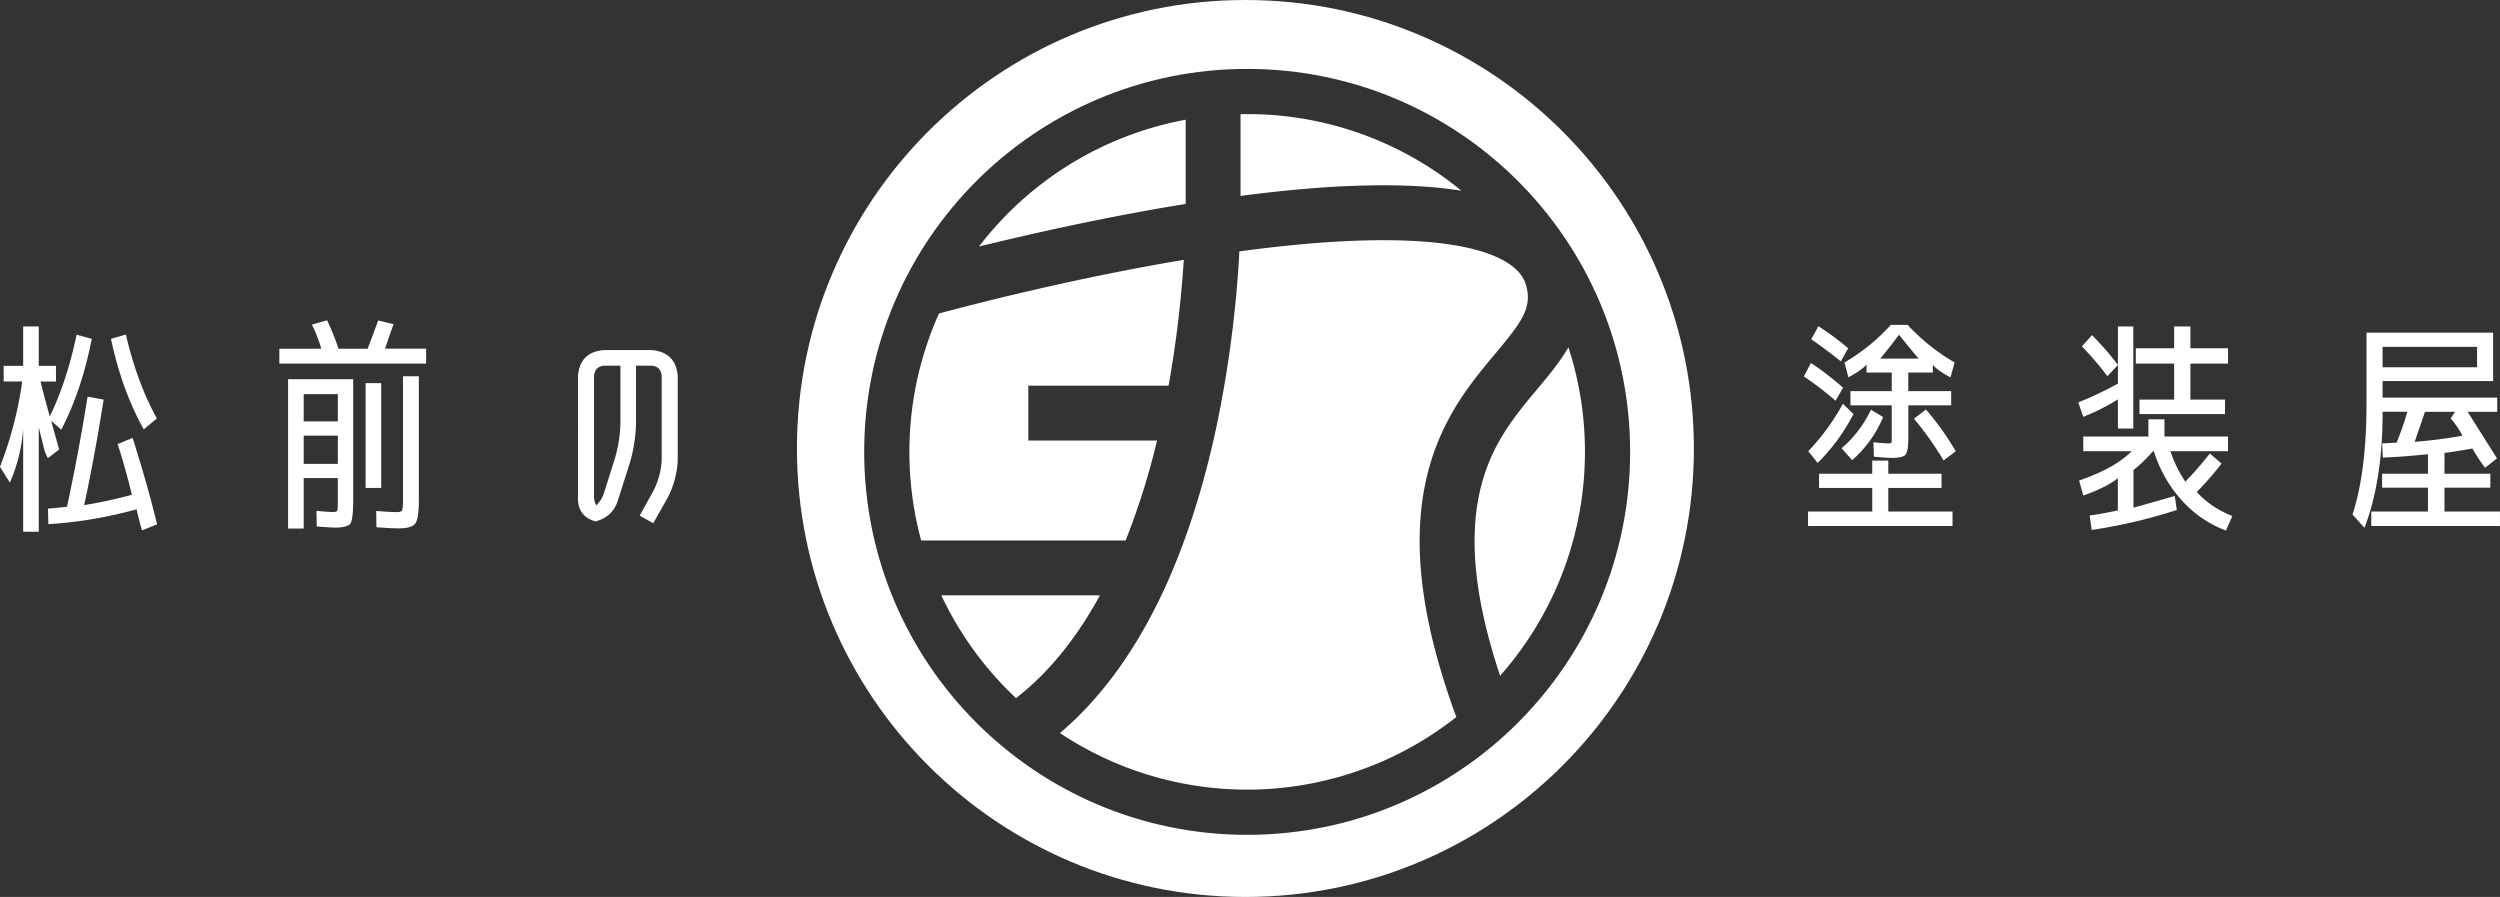 <svg xmlns="http://www.w3.org/2000/svg" viewBox="0 0 2049.79 735.43"><rect x="0" y="0" width="2049.79" height="735.43" fill="#333333" stroke="none"/><defs><style>.cls-1{fill:#fff;}</style></defs><g id="レイヤー_2" data-name="レイヤー 2"><g id="レイヤー_1-2" data-name="レイヤー 1"><path class="cls-1" d="M948.69,361.19H843.14v-45h115A927.47,927.47,0,0,0,970.6,213.07l-6.07,1c-92.42,15.81-175.5,37.77-194.67,43a277.85,277.85,0,0,0-14.58,186.07H922.92A597.3,597.3,0,0,0,948.69,361.19Z"/><path class="cls-1" d="M972.14,167.22V98.16a276.82,276.82,0,0,0-169.47,104c38-9.33,94-22.11,153.9-32.37C961.83,168.91,967,168.06,972.14,167.22Z"/><path class="cls-1" d="M771.81,488.14a277.59,277.59,0,0,0,61.24,84.26c28.3-21.95,50.84-51.34,68.8-84.26Z"/><path class="cls-1" d="M1198.22,156.39a275.84,275.84,0,0,0-175.65-62.83c-1.82,0-3.62,0-5.43.07v67c38.65-5.07,73.54-8,104.18-8.57C1150.89,151.44,1176.42,152.88,1198.22,156.39Z"/><path class="cls-1" d="M1169.85,391c11.23-47.38,36.22-77.23,56.3-101.21,21.16-25.29,30.3-37.24,25.18-55.6-2.26-8.11-8.16-14.76-18-20.32-34.78-19.59-111-22.17-217.14-7.75A946.17,946.17,0,0,1,998,346.87c-11.48,55-27.54,103.9-47.72,145.27-22.15,45.38-49.41,81.92-81.2,108.91a277,277,0,0,0,325.31-13.39l-.38.13C1165.07,509,1157.15,444.61,1169.85,391Z"/><path class="cls-1" d="M1021.13,0C818.05,0,653.42,164.63,653.42,367.72s164.63,367.71,367.71,367.71,367.72-164.63,367.72-367.71S1224.22,0,1021.13,0Zm1.44,684.5c-173.42,0-314-140.58-314-314s140.58-314,314-314,314,140.58,314,314S1196,684.5,1022.57,684.5Z"/><path class="cls-1" d="M1286,284.76c-7,12.05-16.2,23.07-25.3,33.94-18.8,22.46-38.23,45.68-47,82.71-9.66,40.77-4.34,90.85,16.27,152.65a277.23,277.23,0,0,0,56-269.3Z"/><path class="cls-1" d="M3,300H19V267.67H31.78V300H45.89V312.8H33.29q1.5,7,7.52,28.59,13.9-28.39,22-66.95l12.41,3.39q-8.09,41.93-25,74.47L41.94,345q5.25,19,6.58,23.51l-9.22,7.14a34.39,34.39,0,0,1-3.66-9.68q-1.41-5.93-3.48-14c-.13-.38-.26-.75-.38-1.13V436H19V352.11a136.2,136.2,0,0,1-10.9,43.63L0,382.76a315.91,315.91,0,0,0,18.24-70H3Zm93.46,64.12,12.23-5.07q11.83,36.85,20.12,70.89l-12.41,4.89q-4.34-15.62-4.33-17.3a345.58,345.58,0,0,1-72.4,12.22L39.3,417q6-.37,15.61-1.51,9-41.37,16.93-90.26L85,327.66Q77.29,376,69,414.17a396.62,396.62,0,0,0,39.11-8.47Q103.06,384.46,96.47,364.14ZM91,277.83l12.22-3.58q9.21,39.69,25.39,68.83l-10.72,9Q99.85,319.77,91,277.83Z"/><path class="cls-1" d="M229.05,298.14V285.91h34.41a126.24,126.24,0,0,0-7.71-19.74l12.41-3.58a197.87,197.87,0,0,1,9.41,23.32h23.88q3.94-10.53,8.65-23.13l12.6,3q-3.94,10.9-7,20.12H349.4v12.23Zm7.15,12.78h53.4v98.73q0,16-2.25,19.47t-13,3.47q-2.07,0-14.67-.94l-.19-12.78q10,.93,13.54.94c2.13,0,3.32-.44,3.58-1.31s.37-4.05.37-9.53V392H249v41.37H236.2ZM249,345.53h28V323.15H249Zm0,11.66v23.13h28V357.19Zm50.78,42.87V314.12h12.79v85.94Zm30.65-91.58h13v101q0,15.81-2.92,19.75t-13.63,4q-5.64,0-18.24-.94l-.19-13.35q11.65.93,17.11.94c2.38,0,3.79-.57,4.23-1.7s.66-4.26.66-9.4Z"/><path class="cls-1" d="M536.14,401.75a64.44,64.44,0,0,0,6.4-24.44V308.1q-.76-7.52-8.09-8.27h-13v48.52A126.56,126.56,0,0,1,516.58,379L507,409.09q-4.14,14.67-18.8,18.43-15.24-4.33-14.29-21.06V308.1q1.68-19.55,21.3-21.06h39.39Q554,288.93,555.7,308.1v69.21A74,74,0,0,1,547.5,408L535.58,429l-11.1-6.2Zm-27.45-53.4V299.83H495.26q-7.45.75-8.2,8.27v98.36a14.72,14.72,0,0,0,1.86,7.89,24.48,24.48,0,0,0,6-9.21l9.51-30.09A115.76,115.76,0,0,0,508.69,348.35Z"/><path class="cls-1" d="M1505,328.6a257.23,257.23,0,0,0-26-19.93l5.83-11.1a250.57,250.57,0,0,1,26.32,20.31Zm43.25,71.46v19.37h52.66v11.85H1482.43V419.43h52.66V400.06h-43.63V388.4h43.63V377.68h13.16V388.4h43.63v11.66Zm-28.58-60.55a158.24,158.24,0,0,1-29.34,40.05l-7.71-9.59a184.71,184.71,0,0,0,28.4-38.92Zm-34.6-61.31,5.82-10.72a218.92,218.92,0,0,1,24.45,18.06l-6,10.72Q1497.1,286.48,1485.07,278.2ZM1534,335.94l10,6a95.71,95.71,0,0,1-25.39,35.36l-8.65-9.78A94,94,0,0,0,1534,335.94Zm65.82-3.58h-35.17V359q0,11.33-2.35,13.88t-11.38,2.55q-3.95,0-14.48-1l-.37-11.83q9.21.94,12,.94c1.76,0,2.7-.28,2.82-.85a43.79,43.79,0,0,0,.19-5.73V332.36h-33.85V320.7h33.85V305.47h-20.68v-6.58q-3.59,4.32-14.86,10.53l-3.2-12.22a160.48,160.48,0,0,0,38-30.84h13.73a166.8,166.8,0,0,0,38.55,30.84l-3.39,12.22q-10.9-5.82-14.48-10.34v6.39h-20.12V320.7h35.17ZM1541.67,294h31.4q-7.52-8.83-16-19.56Q1549,285.16,1541.67,294Zm37.42,41.75A225.39,225.39,0,0,1,1603.54,370l-10,7.53a254.93,254.93,0,0,0-24.26-34.23Z"/><path class="cls-1" d="M1736.49,327.47a179.47,179.47,0,0,1-28.39,14.29L1704,329.92a282.56,282.56,0,0,0,32.53-15.42V267.67h12.6v83.69h-12.6Zm-28.39,78.8L1704.71,394q29.52-10.16,43.07-24.07H1708.1v-12h53.4V343.83h13.17v14.11h52.09v12h-47.2a102.79,102.79,0,0,0,12.22,25,289.2,289.2,0,0,0,20.12-23.13l9.59,8.28a259.41,259.41,0,0,1-20.31,23.32q11.47,12.6,29.15,19.74L1825.07,435a91.53,91.53,0,0,1-36.49-25.11A107.17,107.17,0,0,1,1766,370h-.75a123.22,123.22,0,0,1-16,15.42v30.84q14.1-3.94,33.85-9.59l1.69,11.47a431.05,431.05,0,0,1-69.77,16.37l-1.69-11.85q8.66-1.12,23.13-4.14V392.16Q1726.15,400.07,1708.1,406.27ZM1707,284l8.27-9.21a237.8,237.8,0,0,1,21.25,24.44l-8.65,9.22A257.32,257.32,0,0,0,1707,284Zm119.79,14.11h-30.84v29.52h28.39v11.85h-70.14V327.66h28.4V298.14h-31.41v-12.6h31.41V267.67h13.35v17.87h30.84Z"/><path class="cls-1" d="M1953.51,338.94q0,55.29-14.86,93.84l-9.78-10.9q11.48-35.36,11.47-91.21V272.75h103.81v39.68h-90.64V326h94v11.66h-24.25q11.65,18.44,24.07,38.17l-9.78,7.71a131.2,131.2,0,0,1-10.35-15.79q-17.12,3-22.94,3.57V388.4h37.61v11.47h-37.61v19.56h45.51v11.85h-105.5V419.43h46.45V399.87h-37.61V388.4h37.61v-16q-17.29,1.88-37,2.82l-.57-11.66,7.24-.38c2.57-.12,4.11-.19,4.61-.19a258.21,258.21,0,0,0,8.84-25.38h-20.31Zm0-37.79H2031V284.41h-77.48Zm65.06,56.22q.75-.37-3-6a68.59,68.59,0,0,0-6.2-8.28l3.57-5.45H1988.3q-4.52,13.15-8.47,24.63Q1997.14,361,2018.57,357.37Z"/></g></g></svg>